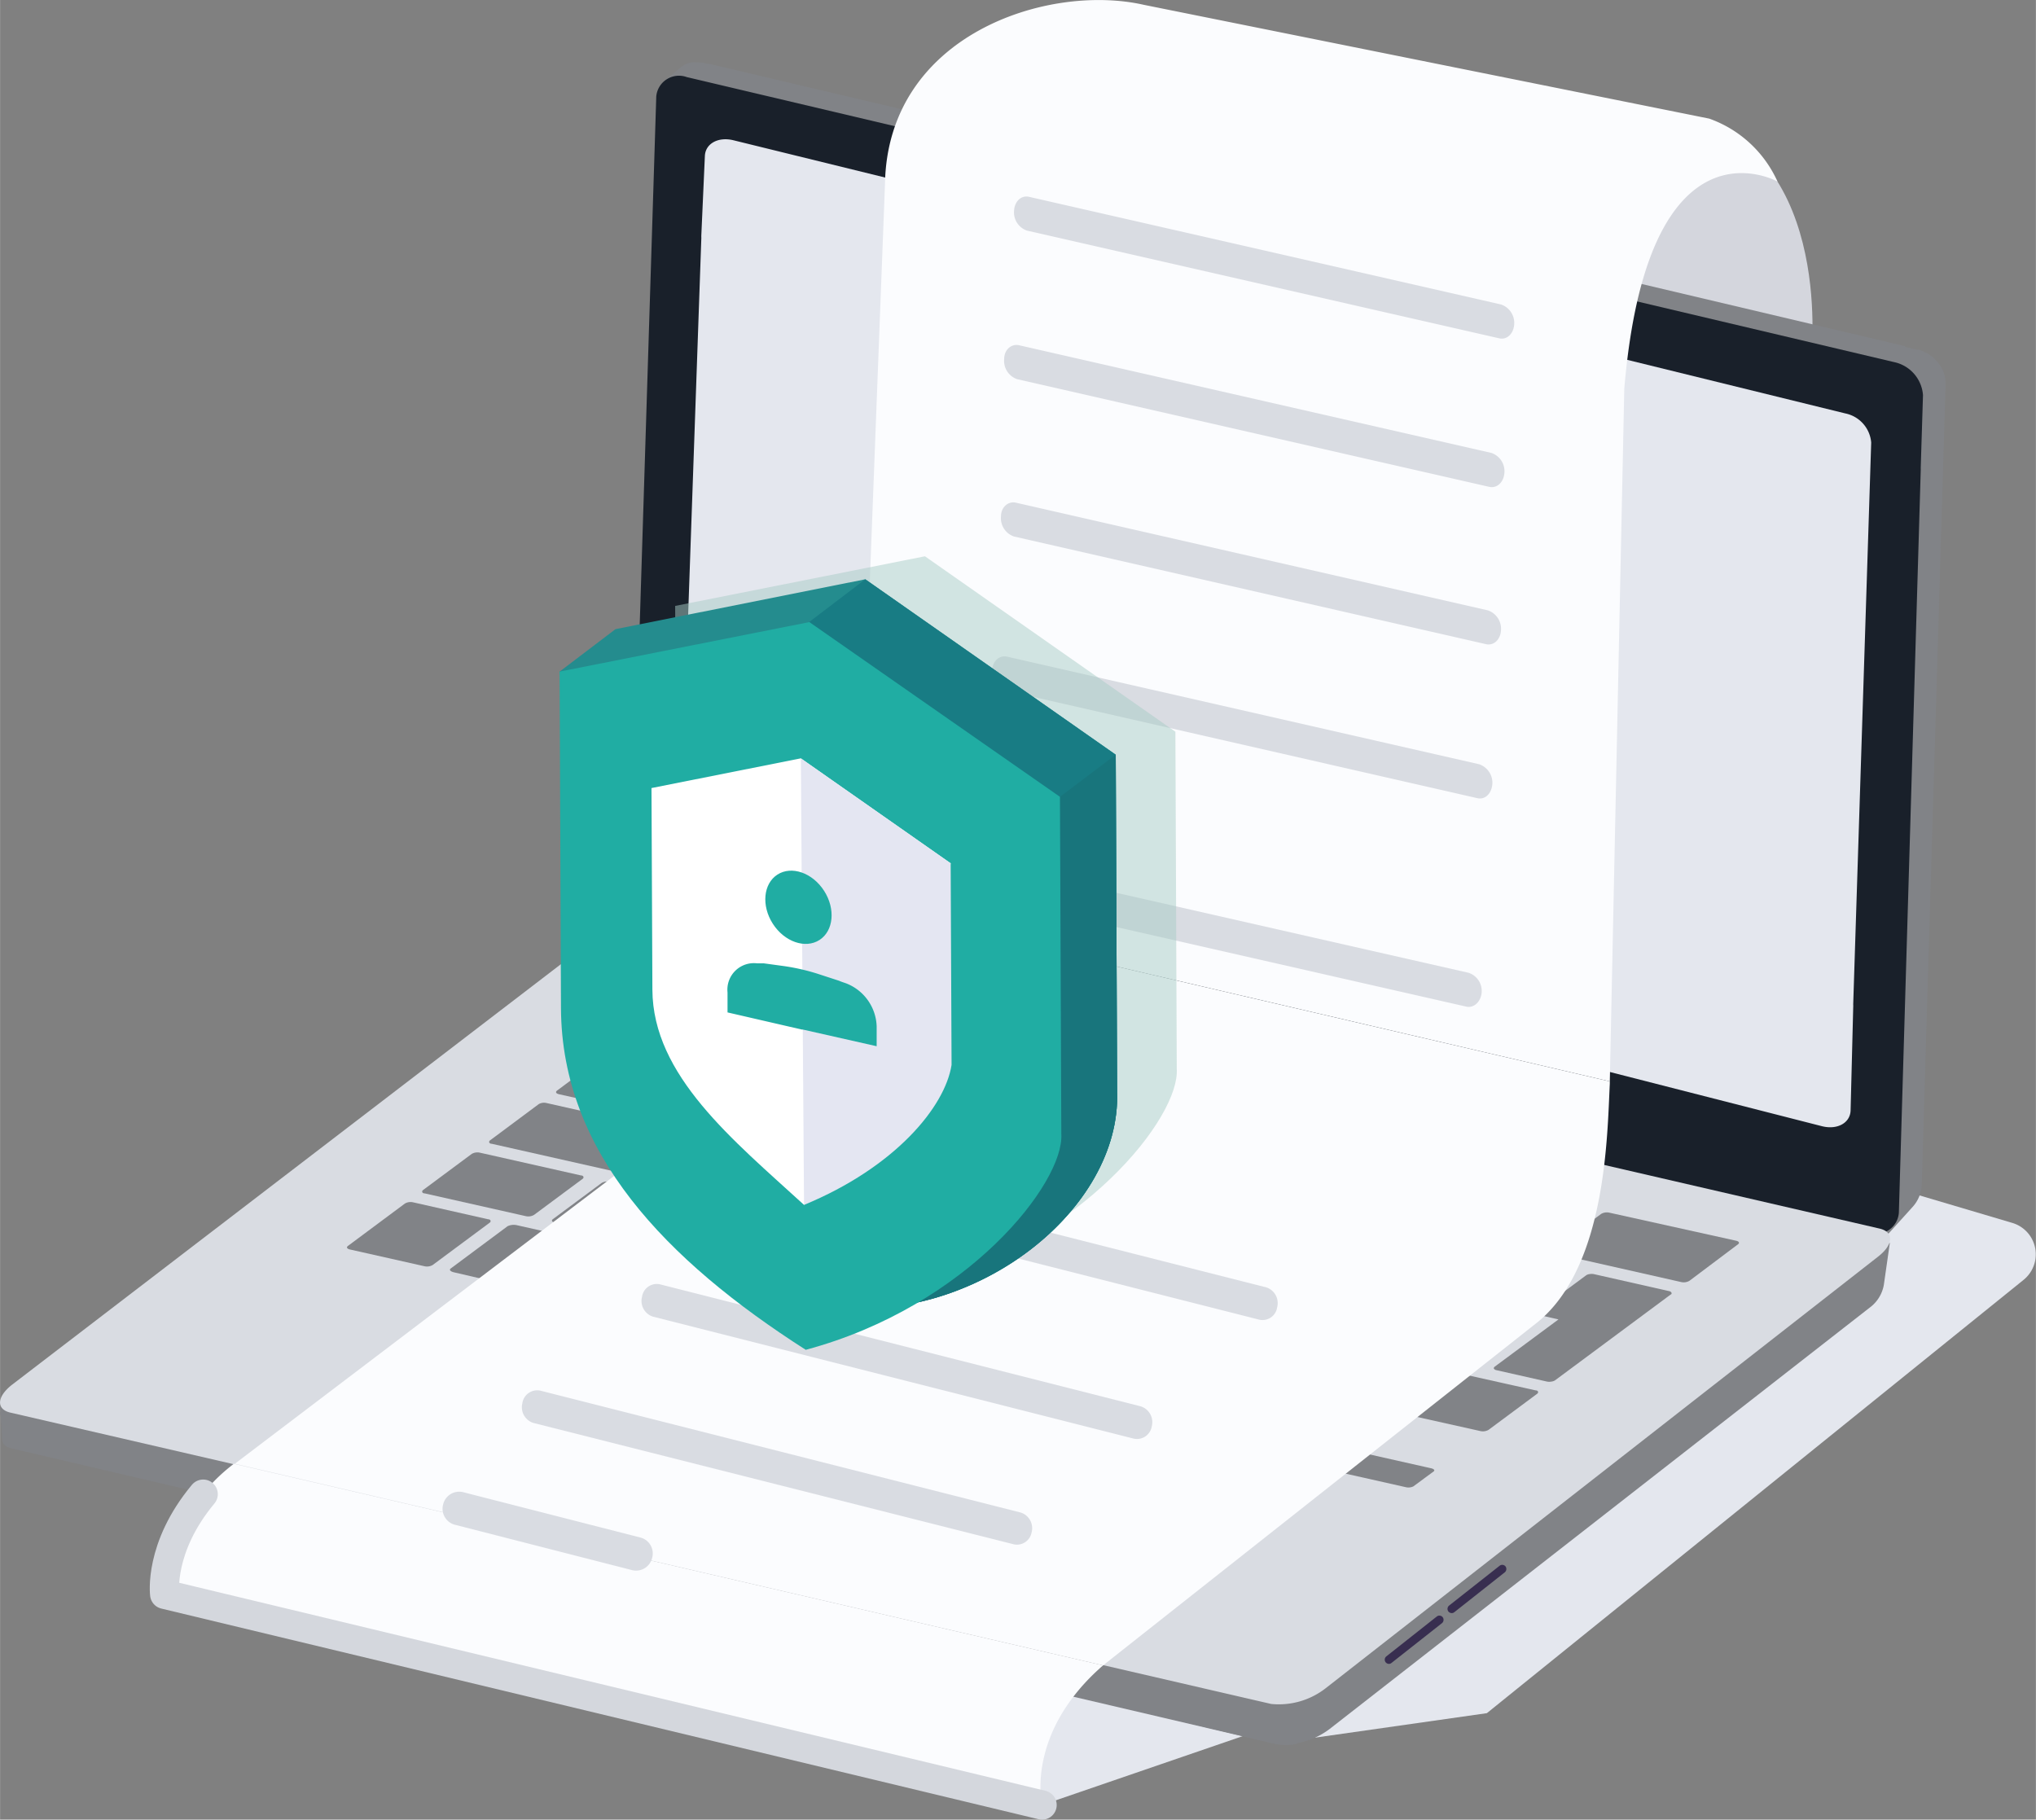 <svg xmlns="http://www.w3.org/2000/svg" width="63.09mm" height="56.39mm" viewBox="0 0 178.83 159.85">
  <rect x="0" y="0" width="178.83" height="159.85" fill="#808080" stroke="none"/>
  <defs>
    <style>
      .cls-1 {
        isolation: isolate;
      }

      .cls-2 {
        fill: #d4d6dd;
      }

      .cls-3 {
        fill: #e4e7ee;
      }

      .cls-4 {
        fill: #818387;
      }

      .cls-5 {
        fill: #19202a;
      }

      .cls-6 {
        fill: #d9dce2;
      }

      .cls-7 {
        fill: #382e50;
      }

      .cls-8 {
        fill: #fbfcfe;
      }

      .cls-9 {
        fill: none;
        stroke: #d4d7dd;
        stroke-linecap: round;
        stroke-linejoin: round;
        stroke-width: 2.57px;
      }

      .cls-10 {
        fill: #a9ccc6;
        opacity: 0.5;
        mix-blend-mode: multiply;
      }

      .cls-11 {
        fill: #248c8e;
      }

      .cls-12 {
        fill: #187c84;
      }

      .cls-13 {
        fill: #18757c;
      }

      .cls-14 {
        fill: #20ada3;
      }

      .cls-15 {
        fill: #fff;
      }

      .cls-16 {
        fill: #e4e6f2;
      }
    </style>
  </defs>
  <title>service_ico_a1</title>
  <g class="cls-1">
    <g id="레이어_2" data-name="레이어 2">
      <g id="Layer_1" data-name="Layer 1">
        <g>
          <path class="cls-2" d="M159.1,31.15s2.06-19-12.16-21.2S136,32.2,136,32.2l20,5Z"/>
          <path class="cls-3" d="M115.51,152.65l15.09-2.15,47.15-38.07a2.88,2.88,0,0,0-1-5l-22-6.52Z"/>
          <path class="cls-4" d="M170.88,33.44a2.58,2.58,0,0,0-.21-.86h0A3.35,3.35,0,0,0,169,30.9a2.68,2.68,0,0,0-.47-.18l-.17,0-2.57-.61-2.69,2.26a25.24,25.24,0,0,1,3.26.73,3.09,3.09,0,0,1,1.86,2.87L168,44a14.06,14.06,0,0,0-1.75,2.49s-.11,60.35-.11,60.35c0,.28-.92,2.24-.68,2l2.49-2.76a3.09,3.09,0,0,0,.85-2l2.08-69.86c0-.37,0-.68,0-.84Z"/>
          <path class="cls-4" d="M167.37,30.42,62.26,5.6h0l-.16,0h0a3.18,3.18,0,0,0-1-.12h0a1.61,1.61,0,0,0-.37,0,2.09,2.09,0,0,0-.91.41L58.24,7.21a13.47,13.47,0,0,0,1.59.6h0L165.12,32.67ZM61.31,6Z"/>
          <path class="cls-5" d="M166.37,31.81,60.31,6.77a2,2,0,0,0-2.67,1.71L55.81,66.9a1.2,1.2,0,0,0,0,.19l-.45,13.27a3.35,3.35,0,0,0,2.69,2.91l106.06,25a2,2,0,0,0,2.68-1.72l1.92-65.19a1.77,1.77,0,0,0,0-.23l.2-6.42A3.21,3.21,0,0,0,166.37,31.81Z"/>
          <path class="cls-3" d="M162.09,36.32l-97.68-24c-1.33-.32-2.45.29-2.5,1.38l-.31,6.93a2.06,2.06,0,0,0,0,.26L59.86,70.59c0,1.09,1.56,3.16,2.9,3.48l97.29,24.87c1.34.33,2.46-.29,2.5-1.38l.23-9.06a2,2,0,0,0,0-.26l1.58-49.36A2.85,2.85,0,0,0,162.09,36.32Z"/>
          <polygon class="cls-3" points="91.53 158.57 111.94 151.56 85.91 145.56 91.53 158.57"/>
          <path class="cls-4" d="M166,109.17l-3.76,2.91-1-1.5L54.76,86a7.44,7.44,0,0,0-5.06,1.45L7.52,120.25l0-.61L1,124.12l-1-.09.36,2.62c.16.55.62-.12,1.05,0L112,153.2a6.67,6.67,0,0,0,4.8-1.32l47.42-37a3.16,3.16,0,0,0,1.25-2Z"/>
          <path class="cls-4" d="M54.76,86a7.44,7.44,0,0,0-5.06,1.45L7.52,120.25l0-.61L1,124.12l-1-.9.18,3.2c0,.53.44.73.87.83L112,153.2a4.61,4.61,0,0,0,1.91,0l-3-26.67C111.71,125.9,54.76,86,54.76,86Z"/>
          <path class="cls-6" d="M111.65,149.69.92,124.1c-1.28-.29-1.22-1.4.14-2.46L50.48,83.77a6.9,6.9,0,0,1,5-1.17L165.1,107.93c1.28.3,1.22,1.41-.13,2.46l-48.53,37.92A6.69,6.69,0,0,1,111.65,149.69Z"/>
          <g>
            <path class="cls-4" d="M62.25,93.12a1,1,0,0,1-.71.12L55,91.75c-.23,0-.3-.19-.15-.3l4.27-3.17a1,1,0,0,1,.71-.11l6.59,1.48c.23.06.3.19.15.31Z"/>
            <path class="cls-4" d="M70,100.56a1,1,0,0,1-.72.11l-6.58-1.48c-.24,0-.3-.19-.15-.3l4.27-3.17a.93.93,0,0,1,.71-.11l6.58,1.48c.24,0,.31.19.16.3Z"/>
            <path class="cls-4" d="M66.28,105.41a1,1,0,0,1-.71.11L59,104c-.24-.06-.31-.19-.16-.31l4.28-3.17a1,1,0,0,1,.7-.11l6.59,1.49c.24,0,.3.19.15.3Z"/>
            <path class="cls-4" d="M56,108.77a.93.93,0,0,1-.71.11l-6.58-1.48c-.24-.05-.3-.19-.15-.3l4.27-3.17a.93.93,0,0,1,.71-.11l6.58,1.48c.24,0,.3.19.15.3Z"/>
            <path class="cls-4" d="M38,111.13a1,1,0,0,1-.71.11l-6.58-1.48c-.24-.06-.31-.19-.15-.31l5-3.72a1,1,0,0,1,.71-.11l6.59,1.49c.23,0,.3.19.15.3Z"/>
            <path class="cls-4" d="M49.34,113.69a1.27,1.27,0,0,1-.85.08l-8.63-2c-.3-.07-.43-.22-.28-.33l5-3.72a1.28,1.28,0,0,1,.85-.08l8.62,1.94c.32.07.44.22.29.34Z"/>
            <path class="cls-4" d="M106,126.49a1,1,0,0,1-.67.08l-6.58-1.49c-.24,0-.33-.17-.2-.27l1.86-1.37a.92.92,0,0,1,.66-.08l6.58,1.49c.24.05.33.17.2.27Z"/>
            <path class="cls-4" d="M114.82,128.58a.94.94,0,0,1-.66.08l-6.58-1.49c-.24,0-.34-.17-.21-.27l1.86-1.37a.92.92,0,0,1,.66-.08l6.58,1.49c.24,0,.33.17.2.27Z"/>
            <path class="cls-4" d="M124.14,130.58a1,1,0,0,1-.65.07l-6.58-1.48c-.24-.06-.34-.17-.21-.27l1.78-1.32a1,1,0,0,1,.66-.07l6.58,1.48c.24.06.33.18.21.27Z"/>
            <path class="cls-4" d="M118.33,126a1,1,0,0,1-.65.07l-6.58-1.49c-.24,0-.34-.17-.21-.26l1.78-1.32a.88.88,0,0,1,.66-.07l6.58,1.48c.24,0,.33.17.21.26Z"/>
            <path class="cls-4" d="M94.63,123.89a1,1,0,0,1-.71.11l-42.85-9.66c-.23,0-.31-.19-.15-.3l5-3.72a1,1,0,0,1,.71-.11l42.85,9.65c.24,0,.31.19.16.3Z"/>
            <path class="cls-4" d="M48.14,112.64h-.06l-5-1.14s0,0,0,0l.31-.23a.08.08,0,0,1,.07,0l5,1.13,0,0Z"/>
            <path class="cls-4" d="M35.23,109.27h0l-2.14-.48s0,0,0,0l.31-.23h0l2.13.48s0,0,0,0Z"/>
            <path class="cls-4" d="M65,110.8a.93.93,0,0,1-.71.11l-6.59-1.48c-.23-.05-.3-.19-.15-.3L61.81,106a.94.94,0,0,1,.71-.11l6.59,1.48c.24,0,.3.19.15.3Z"/>
            <path class="cls-4" d="M74.05,112.84a1,1,0,0,1-.7.12l-6.59-1.49c-.23,0-.3-.19-.15-.3L70.88,108a1,1,0,0,1,.71-.11l6.59,1.48c.23,0,.3.19.14.31Z"/>
            <path class="cls-4" d="M83.12,114.89a1,1,0,0,1-.71.11l-6.58-1.49c-.24-.05-.3-.19-.15-.3L80,110a1,1,0,0,1,.71-.11l6.58,1.48c.24.06.31.19.15.31Z"/>
            <path class="cls-4" d="M92.19,116.93a1,1,0,0,1-.71.11l-6.58-1.48c-.24-.06-.31-.19-.16-.31L89,112.08a1.07,1.07,0,0,1,.72-.11l6.58,1.49c.24.05.3.19.15.3Z"/>
            <path class="cls-4" d="M101.26,119a1,1,0,0,1-.71.11L94,117.6c-.23-.06-.3-.19-.15-.31l4.27-3.16a1,1,0,0,1,.71-.12l6.58,1.49c.24,0,.31.19.16.3Z"/>
            <path class="cls-4" d="M110.33,121a1,1,0,0,1-.71.11L103,119.64c-.23-.06-.3-.19-.15-.31l4.27-3.17a1,1,0,0,1,.71-.11l6.59,1.49c.23,0,.3.19.15.3Z"/>
            <path class="cls-4" d="M130.75,125.61a1,1,0,0,1-.71.11l-17.94-4c-.24-.05-.3-.19-.15-.31l4.27-3.16a.93.93,0,0,1,.71-.11l17.94,4c.24,0,.3.19.15.3Z"/>
            <path class="cls-4" d="M75.3,107.44a1,1,0,0,1-.7.11L68,106.07c-.23-.06-.3-.19-.15-.31l4.27-3.17a1,1,0,0,1,.71-.11L79.43,104c.23,0,.3.19.15.3Z"/>
            <path class="cls-4" d="M84.37,109.48a1,1,0,0,1-.7.11l-6.59-1.48c-.23-.06-.3-.19-.15-.31l4.27-3.17a1,1,0,0,1,.71-.11L88.49,106c.24,0,.31.19.16.3Z"/>
            <path class="cls-4" d="M93.44,111.52a1,1,0,0,1-.71.11l-6.58-1.48c-.23-.05-.31-.19-.15-.3l4.27-3.17a.93.93,0,0,1,.71-.11l6.58,1.48c.24,0,.3.19.15.3Z"/>
            <path class="cls-4" d="M102.51,113.56a.94.94,0,0,1-.71.11l-6.58-1.48c-.24,0-.31-.19-.16-.3l4.28-3.17a1,1,0,0,1,.7-.11l6.59,1.48c.23.06.3.19.15.3Z"/>
            <path class="cls-4" d="M111.58,115.6a.94.94,0,0,1-.71.11l-6.59-1.48c-.23,0-.3-.19-.15-.3l4.28-3.17a.91.91,0,0,1,.7-.11l6.59,1.48c.23.05.3.19.15.3Z"/>
            <path class="cls-4" d="M120.64,117.64a.91.91,0,0,1-.7.11l-6.59-1.48c-.23,0-.3-.19-.15-.3l4.27-3.17a1,1,0,0,1,.71-.11l6.58,1.48c.24.06.31.19.16.31Z"/>
            <path class="cls-4" d="M129.71,119.69a1,1,0,0,1-.71.11l-6.58-1.49c-.24,0-.31-.18-.15-.3l4.27-3.17a1,1,0,0,1,.7-.11l6.59,1.48c.24.06.3.19.15.31Z"/>
            <path class="cls-4" d="M79,102.59a.93.93,0,0,1-.71.11l-6.59-1.48c-.23,0-.3-.19-.14-.31l4.27-3.16a.91.91,0,0,1,.7-.11l6.59,1.48c.24,0,.3.19.15.3Z"/>
            <path class="cls-4" d="M88.11,104.63a1,1,0,0,1-.71.11l-6.59-1.48c-.23-.05-.3-.19-.15-.3l4.27-3.17a1,1,0,0,1,.71-.11l6.59,1.48c.23,0,.3.19.15.3Z"/>
            <path class="cls-4" d="M97.17,106.67a1,1,0,0,1-.71.12l-6.58-1.49c-.24,0-.3-.19-.15-.3L94,101.83a1,1,0,0,1,.71-.11l6.58,1.48c.24.06.31.19.16.31Z"/>
            <path class="cls-4" d="M106.24,108.72a1,1,0,0,1-.71.11L99,107.34c-.24,0-.31-.18-.15-.3l4.27-3.17a1,1,0,0,1,.71-.11l6.58,1.48c.24.06.3.19.15.31Z"/>
            <path class="cls-4" d="M115.31,110.75a1,1,0,0,1-.71.12L108,109.38c-.24,0-.31-.19-.15-.3l4.27-3.17a1,1,0,0,1,.71-.11l6.58,1.48c.24.06.3.19.15.31Z"/>
            <path class="cls-4" d="M124.38,112.8a1,1,0,0,1-.71.11l-6.59-1.48c-.23-.06-.3-.19-.15-.31l4.28-3.17a1,1,0,0,1,.7-.11l6.59,1.48c.23.06.3.2.15.31Z"/>
            <path class="cls-4" d="M133.44,114.84a1,1,0,0,1-.7.11l-6.59-1.48c-.24-.06-.3-.19-.15-.31l4.27-3.17a1,1,0,0,1,.71-.11l6.58,1.49c.24,0,.31.19.16.3Z"/>
            <path class="cls-4" d="M61,98.52a1,1,0,0,1-.71.11L49.07,96.12c-.24-.06-.3-.19-.15-.31l4.27-3.17a1,1,0,0,1,.71-.11l11.17,2.52c.23,0,.3.19.15.3Z"/>
            <path class="cls-4" d="M148.39,112.52a1,1,0,0,1-.71.11l-11.16-2.52c-.24,0-.31-.19-.15-.3l4.27-3.17a1,1,0,0,1,.71-.11L152.51,109c.24.06.31.19.15.31Z"/>
            <path class="cls-4" d="M57.21,103.37a1,1,0,0,1-.71.11l-13.31-3c-.23,0-.3-.19-.15-.3L47.31,97A.93.93,0,0,1,48,96.9l13.31,3c.24.06.31.2.15.31Z"/>
            <path class="cls-4" d="M46.9,106.73a1,1,0,0,1-.71.11l-8.88-2c-.24,0-.3-.19-.15-.3l4.27-3.17a1,1,0,0,1,.71-.11l8.88,2c.23,0,.3.19.15.3Z"/>
            <path class="cls-4" d="M71.31,95.17a1,1,0,0,1-.71.11L64,93.79c-.24-.05-.3-.19-.15-.3l4.27-3.17a1,1,0,0,1,.71-.11l6.58,1.48c.24.06.31.19.15.31Z"/>
            <path class="cls-4" d="M80.34,97.2a1,1,0,0,1-.71.11L73,95.82c-.23,0-.3-.19-.15-.3l4.27-3.17a1,1,0,0,1,.71-.11l6.59,1.48c.24.06.31.19.15.31Z"/>
            <path class="cls-4" d="M89.4,99.24a1,1,0,0,1-.7.11l-6.59-1.48c-.23-.06-.3-.19-.15-.31l4.27-3.17a1,1,0,0,1,.71-.11l6.59,1.48c.23.06.3.19.14.31Z"/>
            <path class="cls-4" d="M98.47,101.28a1,1,0,0,1-.71.11l-6.58-1.48c-.24-.06-.3-.19-.15-.31l4.27-3.16a1,1,0,0,1,.71-.12l6.58,1.49c.24,0,.31.19.15.3Z"/>
            <path class="cls-4" d="M107.54,103.32a.94.94,0,0,1-.71.11L100.25,102c-.24,0-.31-.19-.15-.31l4.27-3.16a.93.93,0,0,1,.71-.11l6.58,1.48c.24.05.3.19.15.3Z"/>
            <path class="cls-4" d="M116.61,105.36a1,1,0,0,1-.71.11L109.32,104c-.24-.06-.31-.19-.15-.31l4.27-3.16a1,1,0,0,1,.7-.12l6.59,1.49c.24,0,.31.19.15.3Z"/>
            <path class="cls-4" d="M125.68,107.4a.94.94,0,0,1-.71.11L118.38,106c-.23,0-.3-.19-.15-.3l4.27-3.17a.94.94,0,0,1,.71-.11l6.59,1.48c.23,0,.3.19.15.3Z"/>
            <path class="cls-4" d="M134.74,109.44a1,1,0,0,1-.7.12l-6.59-1.49c-.24,0-.3-.19-.15-.3l4.27-3.17a1,1,0,0,1,.71-.11l6.59,1.48c.23,0,.3.19.14.31Z"/>
            <path class="cls-4" d="M140,111.93a1,1,0,0,0-.38,0,.63.63,0,0,0-.32.12l-4.27,3.16c-.07.06-.1.12-.07.18a.33.33,0,0,0,.22.13l1.71.39-5.6,4.15c-.07.06-.1.12-.07.18a.36.36,0,0,0,.23.13l4.43,1a1,1,0,0,0,.39,0,.74.74,0,0,0,.32-.11l10.16-7.54c.07,0,.1-.11.06-.17a.3.3,0,0,0-.22-.13Z"/>
            <path class="cls-4" d="M45.69,105.28h-.07l-5-1.14s-.05,0,0,0l.32-.23a.06.06,0,0,1,.06,0L46,105s0,0,0,0Z"/>
          </g>
          <path class="cls-4" d="M72.63,134.18l-24.14-5.29c-.28-.06-.28-.28,0-.48l10-7.39a1.48,1.48,0,0,1,1-.26l24.14,5.29c.28.06.28.28,0,.48l-10,7.39A1.48,1.48,0,0,1,72.63,134.18Z"/>
          <path class="cls-7" d="M127.52,141.71a.41.41,0,0,1-.3-.14.38.38,0,0,1,.06-.52l4.44-3.5a.37.37,0,0,1,.52.06.38.38,0,0,1-.07.52l-4.43,3.5A.35.35,0,0,1,127.52,141.71Z"/>
          <path class="cls-7" d="M122,146.17a.37.37,0,0,1-.23-.66l4.43-3.5a.37.37,0,0,1,.52.06.38.38,0,0,1-.06.52l-4.44,3.5A.35.35,0,0,1,122,146.17Z"/>
          <path class="cls-8" d="M141.4,95,75.31,79.6l2.42-63.41C77.93,3.07,92-1.49,100.45.42l49.68,10a10.38,10.38,0,0,1,6,5.53s-11.39-6.37-13.46,18.22Z"/>
          <path class="cls-6" d="M131.68,29.72,90.21,20.26a1.69,1.69,0,0,1-1.14-1.76h0c.05-.82.63-1.36,1.31-1.21l41.47,9.46A1.71,1.71,0,0,1,133,28.51h0C132.94,29.33,132.35,29.88,131.68,29.72Z"/>
          <path class="cls-6" d="M130.81,42.77,89.34,33.31a1.7,1.7,0,0,1-1.14-1.77h0c0-.82.63-1.36,1.31-1.21L131,39.79a1.7,1.7,0,0,1,1.14,1.77h0C132.07,42.38,131.48,42.92,130.81,42.77Z"/>
          <path class="cls-8" d="M20.62,128.59l48.5-36.81A16.58,16.58,0,0,0,75.31,79.6h0L141.4,95v.21c-.23,4.45-.28,15.91-6.28,20.89L96.89,146.3Z"/>
          <path class="cls-8" d="M20.54,128.59a15.34,15.34,0,0,0-6.08,11.47l77.07,18.51S90,152.3,96.89,146.3Z"/>
          <path class="cls-6" d="M130.53,56.59,89.06,47.13a1.7,1.7,0,0,1-1.14-1.76h0c0-.82.63-1.36,1.31-1.21l41.46,9.46a1.71,1.71,0,0,1,1.15,1.76h0C131.79,56.2,131.2,56.74,130.53,56.59Z"/>
          <path class="cls-6" d="M129.77,70.12,88.3,60.66a1.7,1.7,0,0,1-1.14-1.77h0c0-.81.63-1.36,1.31-1.2l41.46,9.45a1.72,1.72,0,0,1,1.15,1.77h0C131,69.73,130.44,70.27,129.77,70.12Z"/>
          <path class="cls-6" d="M128.79,88.43,87.33,79a1.69,1.69,0,0,1-1.14-1.77h0c0-.81.63-1.36,1.3-1.2L129,85.46a1.68,1.68,0,0,1,1.14,1.76h0C130.06,88,129.47,88.58,128.79,88.43Z"/>
          <path class="cls-9" d="M91.53,158.57,14.46,140.06s-.54-4.1,3.38-8.8"/>
          <path class="cls-6" d="M89.06,135.67,46.83,125a1.45,1.45,0,0,1-.95-1.74h0a1.32,1.32,0,0,1,1.55-1.1l42.24,10.72a1.44,1.44,0,0,1,.94,1.74h0A1.31,1.31,0,0,1,89.06,135.67Z"/>
          <path class="cls-6" d="M110.64,115.94,68.4,105.22a1.44,1.44,0,0,1-.94-1.74h0a1.3,1.3,0,0,1,1.54-1.1l42.24,10.72a1.45,1.45,0,0,1,.94,1.74h0A1.3,1.3,0,0,1,110.64,115.94Z"/>
          <path class="cls-6" d="M99.57,126.38,57.33,115.66a1.45,1.45,0,0,1-.94-1.74h0a1.31,1.31,0,0,1,1.55-1.1l42.23,10.72a1.45,1.45,0,0,1,1,1.74h0A1.32,1.32,0,0,1,99.57,126.38Z"/>
          <path class="cls-6" d="M55.54,137.94l-15.62-4a1.45,1.45,0,0,1-1-1.78h0a1.45,1.45,0,0,1,1.73-1.08l15.63,4a1.44,1.44,0,0,1,1,1.77h0A1.45,1.45,0,0,1,55.54,137.94Z"/>
          <g>
            <path class="cls-10" d="M80.92,112.83h0c-12.3-7.88-21.44-17.36-21.5-30L59.3,53.23l21.94-4.36,22,15.41.12,29.62C103.64,98.14,95.1,109,80.92,112.83Z"/>
            <path class="cls-11" d="M73.33,114.86h0c-11.28-3.68-19.09-17.37-19.15-30L49.15,59l4.91-3.73L76,50.89,98,66.3l.12,29.62C98.47,106.26,85.83,116.16,73.33,114.86Z"/>
            <path class="cls-12" d="M73.33,114.86h0c-11.28-3.68-19.09-17.37-19.15-30L71.09,54.63,76,50.89,98,66.3l.12,29.62C98.47,106.26,85.83,116.16,73.33,114.86Z"/>
            <path class="cls-13" d="M73.33,114.86h0c-11.28-3.68-19.09-17.37-19.15-30L93.1,70,98,66.3l.12,29.62c.24,7.16-5.76,14.11-13.62,17.28A23.57,23.57,0,0,1,73.33,114.86Z"/>
            <path class="cls-14" d="M70.77,118.58h0c-12.3-7.87-21.44-17.36-21.5-30L49.15,59l21.94-4.35L93.1,70l.12,29.62C93.49,103.89,85,114.77,70.77,118.58Z"/>
            <path class="cls-15" d="M70.62,105.85c-6.23-5.7-13.29-11.36-13.32-18.91l-.08-17.71,13.12-2.61L83.5,75.84,81.39,87.25C81.42,94.8,70.62,105.85,70.62,105.85Z"/>
            <path class="cls-16" d="M70.62,105.85h0l-.28-39.23L83.5,75.84l.08,17.71C83,97.26,78.59,102.56,70.62,105.85Z"/>
            <g>
              <ellipse class="cls-14" cx="70.14" cy="80.19" rx="2.68" ry="3.42" transform="matrix(0.84, -0.54, 0.54, 0.84, -32.09, 50.22)"/>
              <path class="cls-14" d="M74.3,86.38c-.2-.07-.4-.13-.6-.22l-1.84-.6a18.37,18.37,0,0,0-3-.69l-1.76-.24c-.19,0-.39,0-.59,0a2.33,2.33,0,0,0-2.61,2.56l0,1.75,6.51,1.5.08,0L77,91.91l0-1.75A4.2,4.2,0,0,0,74.3,86.38Z"/>
            </g>
          </g>
        </g>
      </g>
    </g>
  </g>
</svg>
